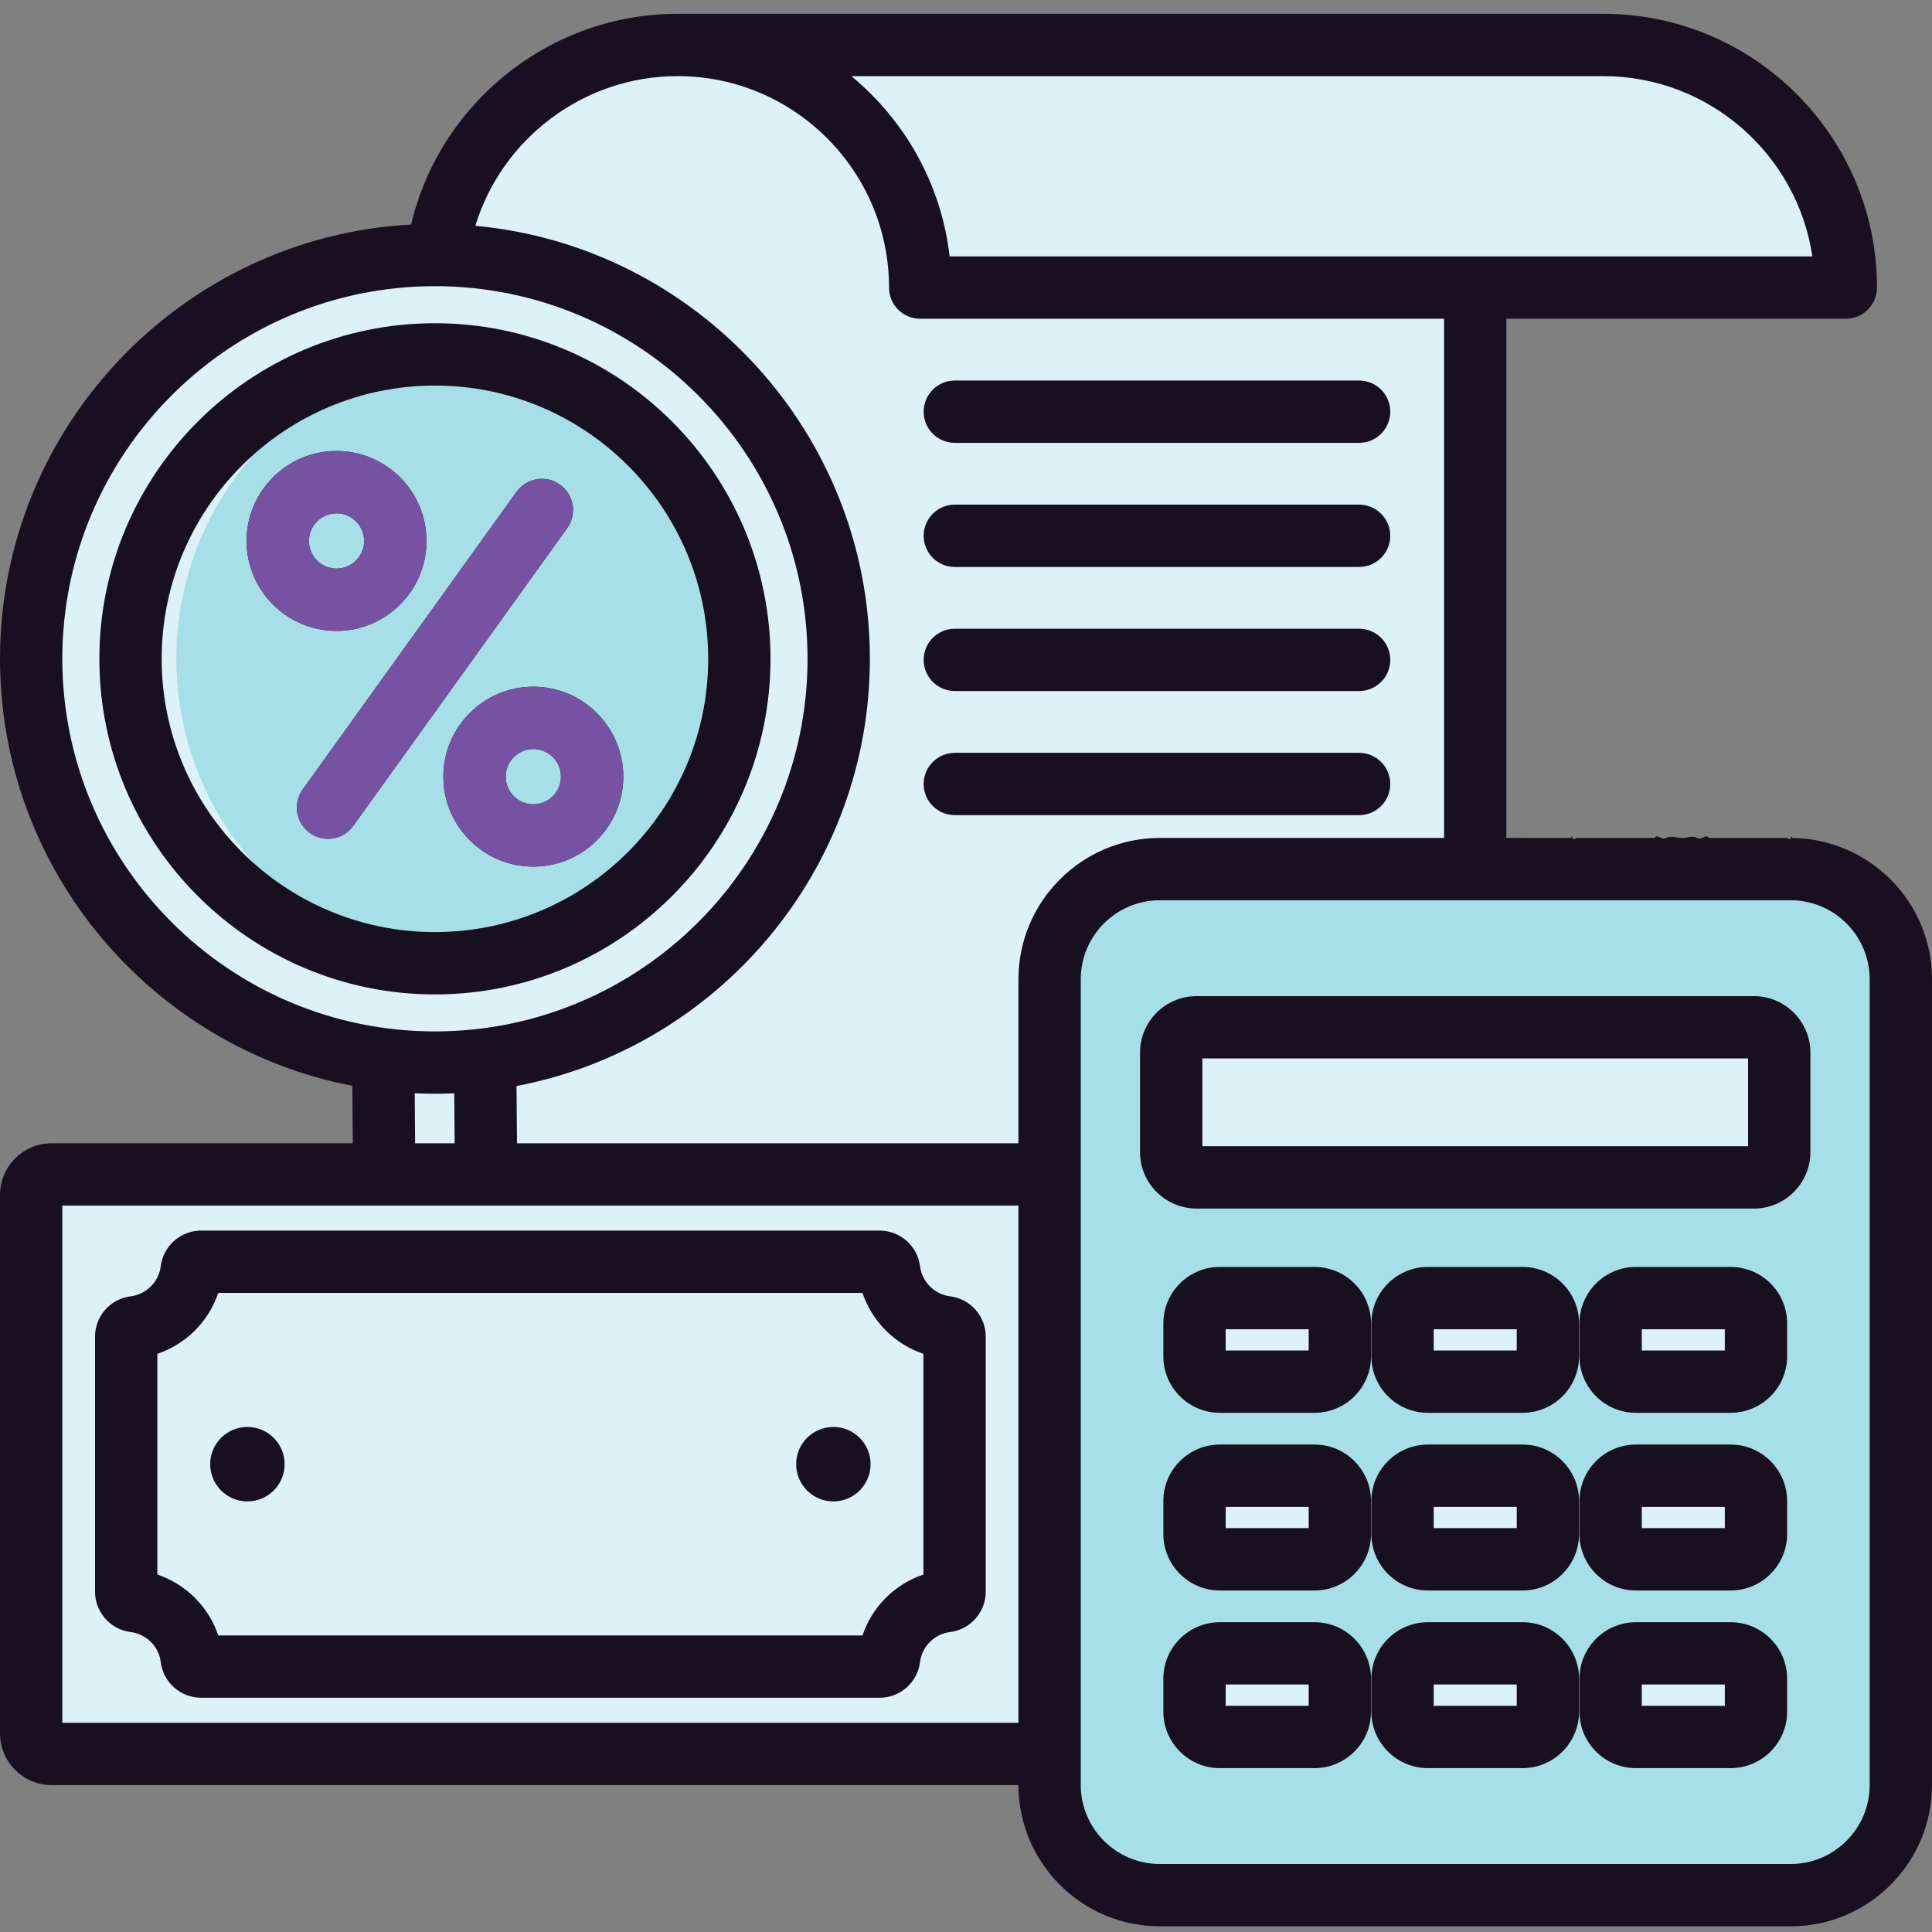 <?xml version="1.0" encoding="UTF-8"?>
<svg xmlns="http://www.w3.org/2000/svg" width="140" height="140" viewBox="0 0 140 140" fill="none">
  <rect x="0" y="0" width="140" height="140" fill="#808080" stroke="none"/>
  <path fill-rule="evenodd" clip-rule="evenodd" d="M106.901 20.842H133.756C133.756 11.131 125.884 3.259 116.173 3.259H49.1C39.389 3.259 31.517 11.131 31.517 20.842V105.395H106.901V20.842Z" fill="#DCF2F6"></path>
  <path fill-rule="evenodd" clip-rule="evenodd" d="M116.173 3.259H49.099C58.81 3.259 66.681 11.131 66.681 20.842H133.756C133.756 11.131 125.883 3.259 116.173 3.259Z" fill="#DCF2F6"></path>
  <path fill-rule="evenodd" clip-rule="evenodd" d="M116.133 81.64V85.646C116.133 88.273 118.277 90.417 120.905 90.417H122.813C125.441 90.417 127.584 88.273 127.584 85.646V81.64H116.133Z" fill="#DCF2F6"></path>
  <path fill-rule="evenodd" clip-rule="evenodd" d="M120.227 90.369C120.448 90.4 120.674 90.417 120.904 90.417H122.812C125.44 90.417 127.584 88.274 127.584 85.646V81.64H124.321V85.646C124.322 88.044 122.536 90.038 120.227 90.369Z" fill="#DCF2F6"></path>
  <path fill-rule="evenodd" clip-rule="evenodd" d="M35.301 94.981L27.91 93.813L27.742 72.731L35.108 70.803L35.301 94.981Z" fill="#DCF2F6"></path>
  <path fill-rule="evenodd" clip-rule="evenodd" d="M35.301 94.981L31.606 93.813L31.522 72.731L35.206 70.803L35.301 94.981Z" fill="#DCF2F6"></path>
  <path d="M31.518 76.997C47.677 76.997 60.777 63.897 60.777 47.738C60.777 31.578 47.677 18.479 31.518 18.479C15.359 18.479 2.259 31.578 2.259 47.738C2.259 63.897 15.359 76.997 31.518 76.997Z" fill="#DCF2F6"></path>
  <path fill-rule="evenodd" clip-rule="evenodd" d="M31.516 18.479C47.675 18.479 60.775 31.578 60.775 47.738C60.775 63.897 47.675 76.997 31.516 76.997C30.853 76.997 30.196 76.972 29.544 76.929C44.784 75.915 56.832 63.234 56.832 47.738C56.832 32.241 44.784 19.56 29.544 18.546C30.196 18.503 30.853 18.479 31.516 18.479Z" fill="#DCF2F6"></path>
  <path d="M32.217 70.111C44.556 69.728 54.249 59.415 53.867 47.076C53.484 34.737 43.171 25.044 30.832 25.426C18.493 25.809 8.8 36.122 9.182 48.461C9.565 60.8 19.878 70.493 32.217 70.111Z" fill="#A7DFE9"></path>
  <path fill-rule="evenodd" clip-rule="evenodd" d="M31.517 25.397C19.178 25.397 9.175 35.4 9.175 47.739C9.175 60.078 19.177 70.081 31.517 70.081C32.123 70.081 32.724 70.056 33.319 70.009C21.822 69.091 12.779 59.472 12.779 47.739C12.779 36.007 21.822 26.387 33.319 25.469C32.719 25.421 32.118 25.397 31.517 25.397Z" fill="#DCF2F6"></path>
  <path fill-rule="evenodd" clip-rule="evenodd" d="M3.747 85.104H74.571C74.965 85.105 75.343 85.262 75.622 85.541C75.901 85.82 76.058 86.198 76.059 86.592V125.607C76.058 126.002 75.901 126.38 75.622 126.659C75.343 126.937 74.965 127.094 74.571 127.095H3.747C3.353 127.094 2.975 126.937 2.696 126.659C2.417 126.38 2.26 126.002 2.259 125.607V86.592C2.26 86.198 2.417 85.82 2.696 85.541C2.975 85.262 3.353 85.105 3.747 85.104Z" fill="#DCF2F6"></path>
  <path fill-rule="evenodd" clip-rule="evenodd" d="M72.496 85.104H74.571C74.965 85.105 75.343 85.262 75.622 85.541C75.901 85.82 76.058 86.198 76.059 86.592V125.607C76.058 126.002 75.901 126.38 75.622 126.659C75.343 126.937 74.965 127.094 74.571 127.095H3.747C3.353 127.094 2.975 126.937 2.696 126.659C2.417 126.38 2.26 126.002 2.259 125.607V123.49H71.008C71.403 123.489 71.781 123.332 72.06 123.053C72.338 122.774 72.496 122.396 72.496 122.002V85.104Z" fill="#DCF2F6"></path>
  <path fill-rule="evenodd" clip-rule="evenodd" d="M14.575 91.428H63.744C64.093 91.428 64.383 91.684 64.427 92.03C64.698 94.191 66.41 95.903 68.571 96.174C68.737 96.195 68.891 96.275 69.002 96.401C69.113 96.527 69.174 96.689 69.173 96.857V115.338C69.174 115.506 69.113 115.668 69.002 115.794C68.891 115.919 68.737 116 68.571 116.02C66.41 116.292 64.698 118.004 64.427 120.164C64.406 120.331 64.326 120.484 64.2 120.595C64.074 120.706 63.912 120.768 63.744 120.767H14.575C14.407 120.767 14.245 120.706 14.119 120.595C13.993 120.484 13.912 120.331 13.892 120.164C13.62 118.004 11.909 116.292 9.748 116.02C9.581 116 9.428 115.919 9.317 115.793C9.206 115.668 9.145 115.505 9.146 115.337V96.857C9.146 96.508 9.402 96.217 9.748 96.174C11.908 95.902 13.62 94.191 13.892 92.03C13.912 91.864 13.993 91.71 14.119 91.599C14.245 91.488 14.407 91.427 14.575 91.428Z" fill="#DCF2F6"></path>
  <path fill-rule="evenodd" clip-rule="evenodd" d="M65.175 118.139C64.773 118.748 64.517 119.441 64.426 120.165C64.406 120.332 64.325 120.485 64.199 120.596C64.074 120.707 63.911 120.768 63.743 120.768H14.575C14.407 120.768 14.244 120.707 14.118 120.596C13.993 120.485 13.912 120.332 13.892 120.165C13.62 118.005 11.908 116.293 9.748 116.021C9.581 116.001 9.428 115.92 9.317 115.794C9.206 115.668 9.145 115.506 9.146 115.338V96.858C9.146 96.509 9.402 96.218 9.748 96.175C10.449 96.087 11.121 95.844 11.717 95.463V112.709C11.716 112.877 11.777 113.04 11.888 113.166C11.999 113.291 12.153 113.372 12.319 113.393C14.479 113.664 16.192 115.376 16.463 117.536C16.483 117.703 16.564 117.856 16.69 117.968C16.816 118.079 16.978 118.14 17.146 118.139H65.175Z" fill="#DCF2F6"></path>
  <path fill-rule="evenodd" clip-rule="evenodd" d="M84.044 62.977H129.757C134.149 62.977 137.743 66.57 137.743 70.963V129.344C137.743 133.736 134.149 137.33 129.757 137.33H84.044C79.651 137.33 76.058 133.736 76.058 129.344V70.963C76.058 66.57 79.651 62.977 84.044 62.977Z" fill="#A7DFE9"></path>
  <path fill-rule="evenodd" clip-rule="evenodd" d="M86.707 74.44H127.096C128.107 74.44 128.932 75.265 128.932 76.276V83.482C128.932 84.493 128.107 85.318 127.096 85.318H86.707C85.696 85.318 84.871 84.493 84.871 83.482V76.276C84.871 75.265 85.696 74.44 86.707 74.44Z" fill="#DCF2F6"></path>
  <path fill-rule="evenodd" clip-rule="evenodd" d="M126.644 74.44H127.097C128.108 74.44 128.932 75.265 128.932 76.276V83.482C128.932 84.493 128.108 85.318 127.097 85.318H86.707C85.696 85.318 84.871 84.493 84.871 83.482V83.03H124.809C125.82 83.03 126.644 82.205 126.644 81.194V74.44Z" fill="#DCF2F6"></path>
  <path fill-rule="evenodd" clip-rule="evenodd" d="M88.393 94.064H95.255C96.266 94.064 97.091 94.889 97.091 95.9V98.286C97.091 99.297 96.266 100.122 95.255 100.122H88.393C87.382 100.122 86.557 99.297 86.557 98.286V95.9C86.557 94.888 87.382 94.064 88.393 94.064ZM118.547 119.812H125.409C126.42 119.812 127.245 120.637 127.245 121.648V124.034C127.245 125.045 126.42 125.87 125.409 125.87H118.547C117.536 125.87 116.711 125.045 116.711 124.034V121.648C116.711 120.637 117.536 119.812 118.547 119.812ZM103.47 119.812H110.332C111.343 119.812 112.168 120.637 112.168 121.648V124.034C112.168 125.045 111.343 125.87 110.332 125.87H103.47C102.459 125.87 101.634 125.045 101.634 124.034V121.648C101.634 120.637 102.459 119.812 103.47 119.812ZM88.393 119.812H95.255C96.266 119.812 97.091 120.637 97.091 121.648V124.034C97.091 125.045 96.266 125.87 95.255 125.87H88.393C87.382 125.87 86.557 125.045 86.557 124.034V121.648C86.557 120.637 87.382 119.812 88.393 119.812ZM118.547 106.938H125.409C126.42 106.938 127.245 107.762 127.245 108.773V111.16C127.245 112.171 126.42 112.996 125.409 112.996H118.547C117.536 112.996 116.711 112.171 116.711 111.16V108.773C116.711 107.762 117.536 106.938 118.547 106.938ZM103.47 106.938H110.332C111.343 106.938 112.168 107.762 112.168 108.773V111.16C112.168 112.171 111.343 112.996 110.332 112.996H103.47C102.459 112.996 101.634 112.171 101.634 111.16V108.773C101.634 107.762 102.459 106.938 103.47 106.938ZM88.393 106.938H95.255C96.266 106.938 97.091 107.762 97.091 108.773V111.16C97.091 112.171 96.266 112.996 95.255 112.996H88.393C87.382 112.996 86.557 112.171 86.557 111.16V108.773C86.557 107.762 87.382 106.938 88.393 106.938ZM118.547 94.064H125.409C126.42 94.064 127.245 94.889 127.245 95.9V98.286C127.245 99.297 126.42 100.122 125.409 100.122H118.547C117.536 100.122 116.711 99.297 116.711 98.286V95.9C116.711 94.888 117.536 94.064 118.547 94.064ZM103.47 94.064H110.332C111.343 94.064 112.168 94.889 112.168 95.9V98.286C112.168 99.297 111.343 100.122 110.332 100.122H103.47C102.459 100.122 101.634 99.297 101.634 98.286V95.9C101.634 94.888 102.459 94.064 103.47 94.064Z" fill="#DCF2F6"></path>
  <path fill-rule="evenodd" clip-rule="evenodd" d="M95.56 94.088C96.426 94.234 97.09 94.991 97.09 95.898V98.284C97.09 99.296 96.265 100.12 95.254 100.12H88.392C87.589 100.12 86.903 99.6 86.655 98.879C86.757 98.896 86.859 98.905 86.962 98.905H93.824C94.835 98.905 95.66 98.08 95.66 97.069V94.682C95.66 94.474 95.624 94.274 95.56 94.088ZM125.714 119.836C126.58 119.983 127.243 120.739 127.243 121.646V124.032C127.243 125.043 126.419 125.868 125.408 125.868H118.546C117.743 125.868 117.057 125.348 116.809 124.627C116.909 124.644 117.012 124.653 117.116 124.653H123.978C124.989 124.653 125.814 123.828 125.814 122.817V120.43C125.814 120.228 125.78 120.027 125.714 119.836ZM110.638 119.836C111.504 119.983 112.167 120.739 112.167 121.646V124.032C112.167 125.043 111.342 125.868 110.331 125.868H103.469C102.666 125.868 101.98 125.348 101.732 124.627C101.832 124.644 101.934 124.653 102.039 124.653H108.901C109.912 124.653 110.737 123.828 110.737 122.817V120.43C110.737 120.228 110.703 120.027 110.638 119.836ZM95.56 119.836C96.426 119.983 97.09 120.739 97.09 121.646V124.032C97.09 125.043 96.265 125.868 95.254 125.868H88.392C87.589 125.868 86.903 125.348 86.655 124.627C86.757 124.644 86.859 124.653 86.962 124.653H93.824C94.835 124.653 95.66 123.828 95.66 122.817V120.43C95.66 120.222 95.624 120.022 95.56 119.836ZM125.714 106.962C126.58 107.108 127.243 107.865 127.243 108.771V111.158C127.243 112.169 126.419 112.994 125.408 112.994H118.546C117.743 112.994 117.057 112.474 116.809 111.753C116.909 111.77 117.012 111.778 117.116 111.778H123.978C124.989 111.778 125.814 110.954 125.814 109.943V107.556C125.814 107.354 125.78 107.153 125.714 106.962ZM110.638 106.962C111.504 107.108 112.167 107.865 112.167 108.771V111.158C112.167 112.169 111.342 112.994 110.331 112.994H103.469C102.666 112.994 101.98 112.474 101.732 111.753C101.832 111.77 101.934 111.778 102.039 111.778H108.901C109.912 111.778 110.737 110.954 110.737 109.943V107.556C110.737 107.354 110.703 107.153 110.638 106.962ZM95.56 106.962C96.426 107.108 97.09 107.865 97.09 108.771V111.158C97.09 112.169 96.265 112.994 95.254 112.994H88.392C87.589 112.994 86.903 112.474 86.655 111.753C86.757 111.77 86.859 111.778 86.962 111.778H93.824C94.835 111.778 95.66 110.954 95.66 109.943V107.556C95.66 107.354 95.626 107.153 95.56 106.962ZM125.714 94.088C126.58 94.234 127.243 94.991 127.243 95.898V98.284C127.243 99.296 126.419 100.12 125.408 100.12H118.546C117.743 100.12 117.057 99.6 116.809 98.879C116.909 98.896 117.012 98.905 117.116 98.905H123.978C124.989 98.905 125.814 98.08 125.814 97.069V94.682C125.814 94.48 125.78 94.279 125.714 94.088ZM110.638 94.088C111.504 94.234 112.167 94.991 112.167 95.898V98.284C112.167 99.296 111.342 100.12 110.331 100.12H103.469C102.666 100.12 101.98 99.6 101.732 98.879C101.832 98.895 101.934 98.905 102.039 98.905H108.901C109.912 98.905 110.737 98.08 110.737 97.069V94.682C110.737 94.48 110.703 94.279 110.638 94.088Z" fill="#DCF2F6"></path>
  <path fill-rule="evenodd" clip-rule="evenodd" d="M31.516 67.542C20.598 67.542 11.715 58.66 11.715 47.739C11.715 36.821 20.598 27.939 31.516 27.939C42.436 27.939 51.318 36.82 51.318 47.739C51.318 58.659 42.436 67.542 31.516 67.542ZM55.834 47.739C55.834 34.332 44.925 23.422 31.517 23.422C18.109 23.422 7.2 34.332 7.2 47.739C7.2 61.149 18.109 72.059 31.517 72.059C44.925 72.059 55.834 61.149 55.834 47.739ZM41.099 38.275C41.826 37.262 41.596 35.851 40.582 35.123C39.57 34.396 38.159 34.628 37.431 35.639L21.935 57.206C21.762 57.447 21.637 57.719 21.57 58.008C21.502 58.296 21.492 58.595 21.54 58.888C21.587 59.18 21.692 59.461 21.849 59.712C22.005 59.964 22.209 60.183 22.45 60.356C22.691 60.53 22.963 60.654 23.252 60.722C23.541 60.791 23.841 60.801 24.134 60.753C24.427 60.705 24.707 60.599 24.96 60.443C25.212 60.286 25.43 60.081 25.603 59.839L41.099 38.275ZM22.384 39.2C22.384 39.731 22.595 40.24 22.971 40.615C23.346 40.99 23.855 41.202 24.386 41.202C25.491 41.202 26.389 40.304 26.389 39.2C26.389 38.097 25.491 37.197 24.386 37.197C23.282 37.197 22.384 38.097 22.384 39.2ZM30.905 39.2C30.905 35.605 27.981 32.681 24.386 32.681C20.792 32.681 17.868 35.605 17.868 39.2C17.868 42.794 20.792 45.718 24.386 45.718C27.981 45.718 30.905 42.794 30.905 39.2ZM38.647 58.282C39.751 58.282 40.649 57.384 40.649 56.28C40.649 55.176 39.751 54.277 38.647 54.277C37.541 54.277 36.643 55.176 36.643 56.28C36.643 57.384 37.541 58.282 38.647 58.282ZM38.647 49.761C35.051 49.761 32.127 52.685 32.127 56.28C32.127 59.874 35.051 62.798 38.647 62.798C42.242 62.798 45.166 59.874 45.166 56.28C45.166 52.685 42.242 49.761 38.647 49.761ZM124.987 123.61H118.969V122.066H124.987V123.61ZM125.407 117.551H118.545C116.288 117.551 114.453 119.388 114.453 121.647V124.031C114.453 126.289 116.288 128.126 118.545 128.126H125.407C127.666 128.126 129.503 126.289 129.503 124.031V121.647C129.503 119.388 127.666 117.551 125.407 117.551ZM109.909 123.61H103.891V122.066H109.909V123.61ZM110.332 117.551H103.471C101.213 117.551 99.375 119.388 99.375 121.647V124.031C99.375 126.289 101.213 128.126 103.471 128.126H110.332C112.588 128.126 114.425 126.289 114.425 124.031V121.647C114.425 119.388 112.588 117.551 110.332 117.551ZM94.833 123.61H88.816V122.066H94.833V123.61ZM95.254 117.551H88.392C86.137 117.551 84.3 119.388 84.3 121.647V124.031C84.3 126.289 86.138 128.126 88.392 128.126H95.254C97.511 128.126 99.35 126.289 99.35 124.031V121.647C99.35 119.388 97.511 117.551 95.254 117.551ZM124.987 110.736H118.969V109.193H124.987V110.736ZM125.407 104.677H118.545C116.288 104.677 114.453 106.514 114.453 108.772V111.158C114.453 113.415 116.288 115.254 118.545 115.254H125.407C127.666 115.254 129.503 113.415 129.503 111.158V108.772C129.503 106.514 127.666 104.677 125.407 104.677ZM109.909 110.736H103.891V109.193H109.909V110.736ZM110.332 104.677H103.471C101.213 104.677 99.375 106.514 99.375 108.772V111.158C99.375 113.415 101.213 115.254 103.471 115.254H110.332C112.588 115.254 114.425 113.415 114.425 111.158V108.772C114.425 106.514 112.588 104.677 110.332 104.677ZM94.833 110.736H88.816V109.193H94.833V110.736ZM95.254 104.677H88.392C86.137 104.677 84.3 106.514 84.3 108.772V111.158C84.3 113.415 86.138 115.254 88.392 115.254H95.254C97.511 115.254 99.35 113.415 99.35 111.158V108.772C99.35 106.514 97.511 104.677 95.254 104.677ZM124.987 97.863H118.969V96.322H124.987V97.863ZM125.407 91.806H118.545C116.288 91.806 114.453 93.641 114.453 95.897V98.286C114.453 100.541 116.288 102.378 118.545 102.378H125.407C127.666 102.378 129.503 100.541 129.503 98.286V95.897C129.503 93.641 127.666 91.806 125.407 91.806ZM109.909 97.863H103.891V96.322H109.909V97.863ZM110.332 91.806H103.471C101.213 91.806 99.375 93.641 99.375 95.897V98.286C99.375 100.541 101.213 102.378 103.471 102.378H110.332C112.588 102.378 114.425 100.541 114.425 98.286V95.897C114.425 93.641 112.588 91.806 110.332 91.806ZM94.833 97.863H88.816V96.322H94.833V97.863ZM95.254 91.806H88.392C86.137 91.806 84.3 93.641 84.3 95.897V98.286C84.3 100.541 86.138 102.378 88.392 102.378H95.254C97.511 102.378 99.35 100.541 99.35 98.286V95.897C99.35 93.641 97.511 91.806 95.254 91.806ZM126.672 83.061H87.127V76.699H126.672V83.061ZM127.095 72.183H86.707C84.449 72.183 82.611 74.02 82.611 76.279V83.485C82.611 85.74 84.449 87.577 86.707 87.577H127.095C129.35 87.577 131.189 85.74 131.189 83.485V76.279C131.189 74.02 129.35 72.183 127.095 72.183ZM135.484 129.346V70.966C135.484 67.808 132.916 65.236 129.758 65.236H84.046C80.885 65.236 78.316 67.808 78.316 70.966V129.346C78.316 132.501 80.885 135.073 84.046 135.073H129.758C132.916 135.073 135.484 132.501 135.484 129.346ZM4.516 87.363H73.8V124.838H4.516V87.363ZM30.052 79.223C30.537 79.244 31.026 79.256 31.516 79.256C31.986 79.256 32.453 79.245 32.918 79.226L32.946 82.846H30.08L30.052 79.223ZM4.516 47.739C4.516 62.628 16.628 74.74 31.516 74.74C46.404 74.74 58.518 62.628 58.518 47.739C58.518 32.852 46.404 20.738 31.516 20.738C16.628 20.738 4.516 32.852 4.516 47.739ZM49.1 5.516C42.296 5.516 36.379 10.036 34.444 16.361C50.455 17.842 63.034 31.348 63.034 47.739C63.034 63.097 51.991 75.923 37.429 78.697L37.463 82.846H73.8V70.966C73.8 65.316 78.396 60.72 84.046 60.72H104.642V23.098H66.682C66.385 23.098 66.092 23.04 65.818 22.926C65.544 22.813 65.295 22.647 65.085 22.437C64.875 22.227 64.709 21.979 64.595 21.705C64.482 21.431 64.423 21.137 64.423 20.841C64.423 12.392 57.549 5.516 49.1 5.516ZM116.172 5.516C123.855 5.516 130.236 11.201 131.332 18.582H68.813C68.215 13.337 65.565 8.708 61.688 5.516H116.172ZM129.841 60.723C129.841 60.326 129.737 61.066 129.54 60.723H123.815C123.617 60.38 123.332 60.921 122.988 60.723C122.645 60.525 122.256 60.723 121.859 60.723C121.463 60.723 121.074 60.524 120.73 60.723C120.387 60.921 120.102 60.379 119.904 60.723H114.179C113.979 61.065 113.873 60.326 113.874 60.723L109.157 60.72V23.098H133.757C134.355 23.098 134.929 22.86 135.353 22.436C135.776 22.013 136.014 21.439 136.014 20.841C136.014 9.902 127.113 1 116.172 1H49.1C39.857 1 31.876 7.443 29.79 16.27C13.213 17.17 0 30.942 0 47.739C0 63.072 11.006 75.88 25.531 78.683L25.564 82.846H3.745C1.679 82.846 0 84.525 0 86.592V125.606C0 127.671 1.679 129.355 3.745 129.355H73.8C73.806 134.997 78.399 139.589 84.046 139.589H129.758C135.406 139.589 140 134.995 140 129.346V70.966C140 65.346 135.451 60.771 129.841 60.723ZM20.625 106.098C20.625 104.609 19.417 103.403 17.928 103.403C16.439 103.403 15.231 104.609 15.231 106.098C15.231 107.589 16.438 108.798 17.928 108.798C19.417 108.798 20.625 107.589 20.625 106.098ZM63.086 106.098C63.086 104.609 61.878 103.403 60.389 103.403C58.899 103.403 57.693 104.609 57.693 106.098C57.693 107.589 58.899 108.798 60.389 108.798C61.878 108.798 63.086 107.589 63.086 106.098ZM66.914 114.096V98.103C65.888 97.757 64.956 97.178 64.19 96.413C63.425 95.647 62.846 94.715 62.499 93.689H15.817C15.47 94.715 14.892 95.647 14.126 96.413C13.36 97.178 12.428 97.757 11.402 98.103V114.096C12.428 114.443 13.36 115.021 14.126 115.787C14.892 116.552 15.47 117.484 15.817 118.51H62.5C62.846 117.484 63.425 116.552 64.19 115.786C64.956 115.021 65.888 114.443 66.914 114.096ZM68.852 93.937C68.296 93.867 67.78 93.613 67.384 93.217C66.989 92.821 66.736 92.304 66.667 91.749C66.481 90.282 65.224 89.173 63.743 89.173H14.573C13.09 89.173 11.833 90.282 11.65 91.749C11.581 92.304 11.328 92.821 10.932 93.217C10.537 93.613 10.02 93.867 9.465 93.937C7.994 94.12 6.886 95.376 6.886 96.858V115.34C6.886 116.821 7.994 118.078 9.465 118.264C10.02 118.333 10.536 118.585 10.932 118.98C11.328 119.376 11.58 119.891 11.65 120.446C11.833 121.917 13.09 123.025 14.573 123.025H63.743C65.224 123.025 66.481 121.92 66.667 120.449C66.736 119.894 66.988 119.377 67.384 118.981C67.78 118.585 68.296 118.333 68.852 118.263C70.322 118.077 71.43 116.821 71.43 115.339V96.858C71.43 95.376 70.322 94.12 68.852 93.937Z" fill="#181020"></path>
  <path fill-rule="evenodd" clip-rule="evenodd" d="M41.099 38.275C41.826 37.262 41.596 35.851 40.582 35.123C39.57 34.396 38.159 34.628 37.431 35.639L21.935 57.206C21.762 57.447 21.638 57.719 21.57 58.008C21.502 58.296 21.492 58.595 21.54 58.888C21.587 59.18 21.692 59.461 21.849 59.712C22.005 59.964 22.209 60.183 22.45 60.356C22.691 60.53 22.963 60.654 23.252 60.722C23.541 60.791 23.841 60.801 24.134 60.753C24.427 60.705 24.707 60.599 24.96 60.443C25.212 60.286 25.43 60.081 25.603 59.839L41.099 38.275ZM22.384 39.2C22.384 39.731 22.596 40.24 22.971 40.615C23.346 40.99 23.855 41.202 24.386 41.202C25.491 41.202 26.389 40.304 26.389 39.2C26.389 38.097 25.491 37.197 24.386 37.197C23.282 37.197 22.384 38.097 22.384 39.2ZM30.905 39.2C30.905 35.605 27.981 32.681 24.386 32.681C20.792 32.681 17.868 35.605 17.868 39.2C17.868 42.794 20.792 45.718 24.386 45.718C27.981 45.718 30.905 42.794 30.905 39.2ZM38.647 58.282C39.751 58.282 40.649 57.384 40.649 56.28C40.649 55.176 39.751 54.277 38.647 54.277C37.541 54.277 36.643 55.176 36.643 56.28C36.643 57.384 37.541 58.282 38.647 58.282ZM38.647 49.761C35.051 49.761 32.127 52.685 32.127 56.28C32.127 59.874 35.051 62.798 38.647 62.798C42.242 62.798 45.166 59.874 45.166 56.28C45.166 52.685 42.242 49.761 38.647 49.761Z" fill="#7752A2"></path>
  <path fill-rule="evenodd" clip-rule="evenodd" d="M66.931 38.825C66.931 38.227 67.169 37.652 67.592 37.229C68.016 36.805 68.59 36.567 69.189 36.567H98.486C99.734 36.567 100.743 37.578 100.743 38.825C100.743 40.073 99.734 41.084 98.486 41.084H69.189C68.59 41.084 68.016 40.846 67.593 40.422C67.169 39.999 66.931 39.424 66.931 38.825ZM66.931 47.818C66.931 47.219 67.169 46.645 67.592 46.222C68.016 45.798 68.59 45.56 69.189 45.56H98.486C99.734 45.56 100.743 46.571 100.743 47.818C100.743 49.066 99.734 50.075 98.486 50.075H69.189C68.892 50.076 68.599 50.017 68.325 49.904C68.051 49.79 67.802 49.624 67.593 49.414C67.383 49.205 67.217 48.956 67.103 48.682C66.99 48.408 66.931 48.115 66.931 47.818ZM66.931 56.811C66.931 56.515 66.99 56.221 67.103 55.947C67.216 55.673 67.383 55.424 67.592 55.215C67.802 55.005 68.051 54.838 68.325 54.725C68.599 54.611 68.892 54.553 69.189 54.553H98.486C98.783 54.553 99.076 54.611 99.35 54.724C99.624 54.838 99.873 55.004 100.083 55.214C100.293 55.424 100.459 55.673 100.572 55.947C100.685 56.221 100.744 56.515 100.743 56.811C100.743 57.108 100.685 57.401 100.572 57.675C100.458 57.949 100.292 58.198 100.083 58.408C99.873 58.617 99.624 58.784 99.35 58.897C99.076 59.011 98.783 59.069 98.486 59.069H69.189C68.892 59.069 68.599 59.01 68.325 58.897C68.051 58.783 67.802 58.617 67.593 58.408C67.383 58.198 67.217 57.949 67.103 57.675C66.99 57.401 66.931 57.108 66.931 56.811ZM66.931 29.832C66.931 29.536 66.99 29.242 67.103 28.969C67.217 28.695 67.383 28.446 67.593 28.236C67.802 28.027 68.051 27.86 68.325 27.747C68.599 27.634 68.892 27.575 69.189 27.575H98.486C99.734 27.575 100.743 28.585 100.743 29.832C100.743 31.08 99.734 32.091 98.486 32.091H69.189C68.59 32.091 68.016 31.853 67.592 31.429C67.169 31.006 66.931 30.431 66.931 29.832Z" fill="#181020"></path>
</svg>
